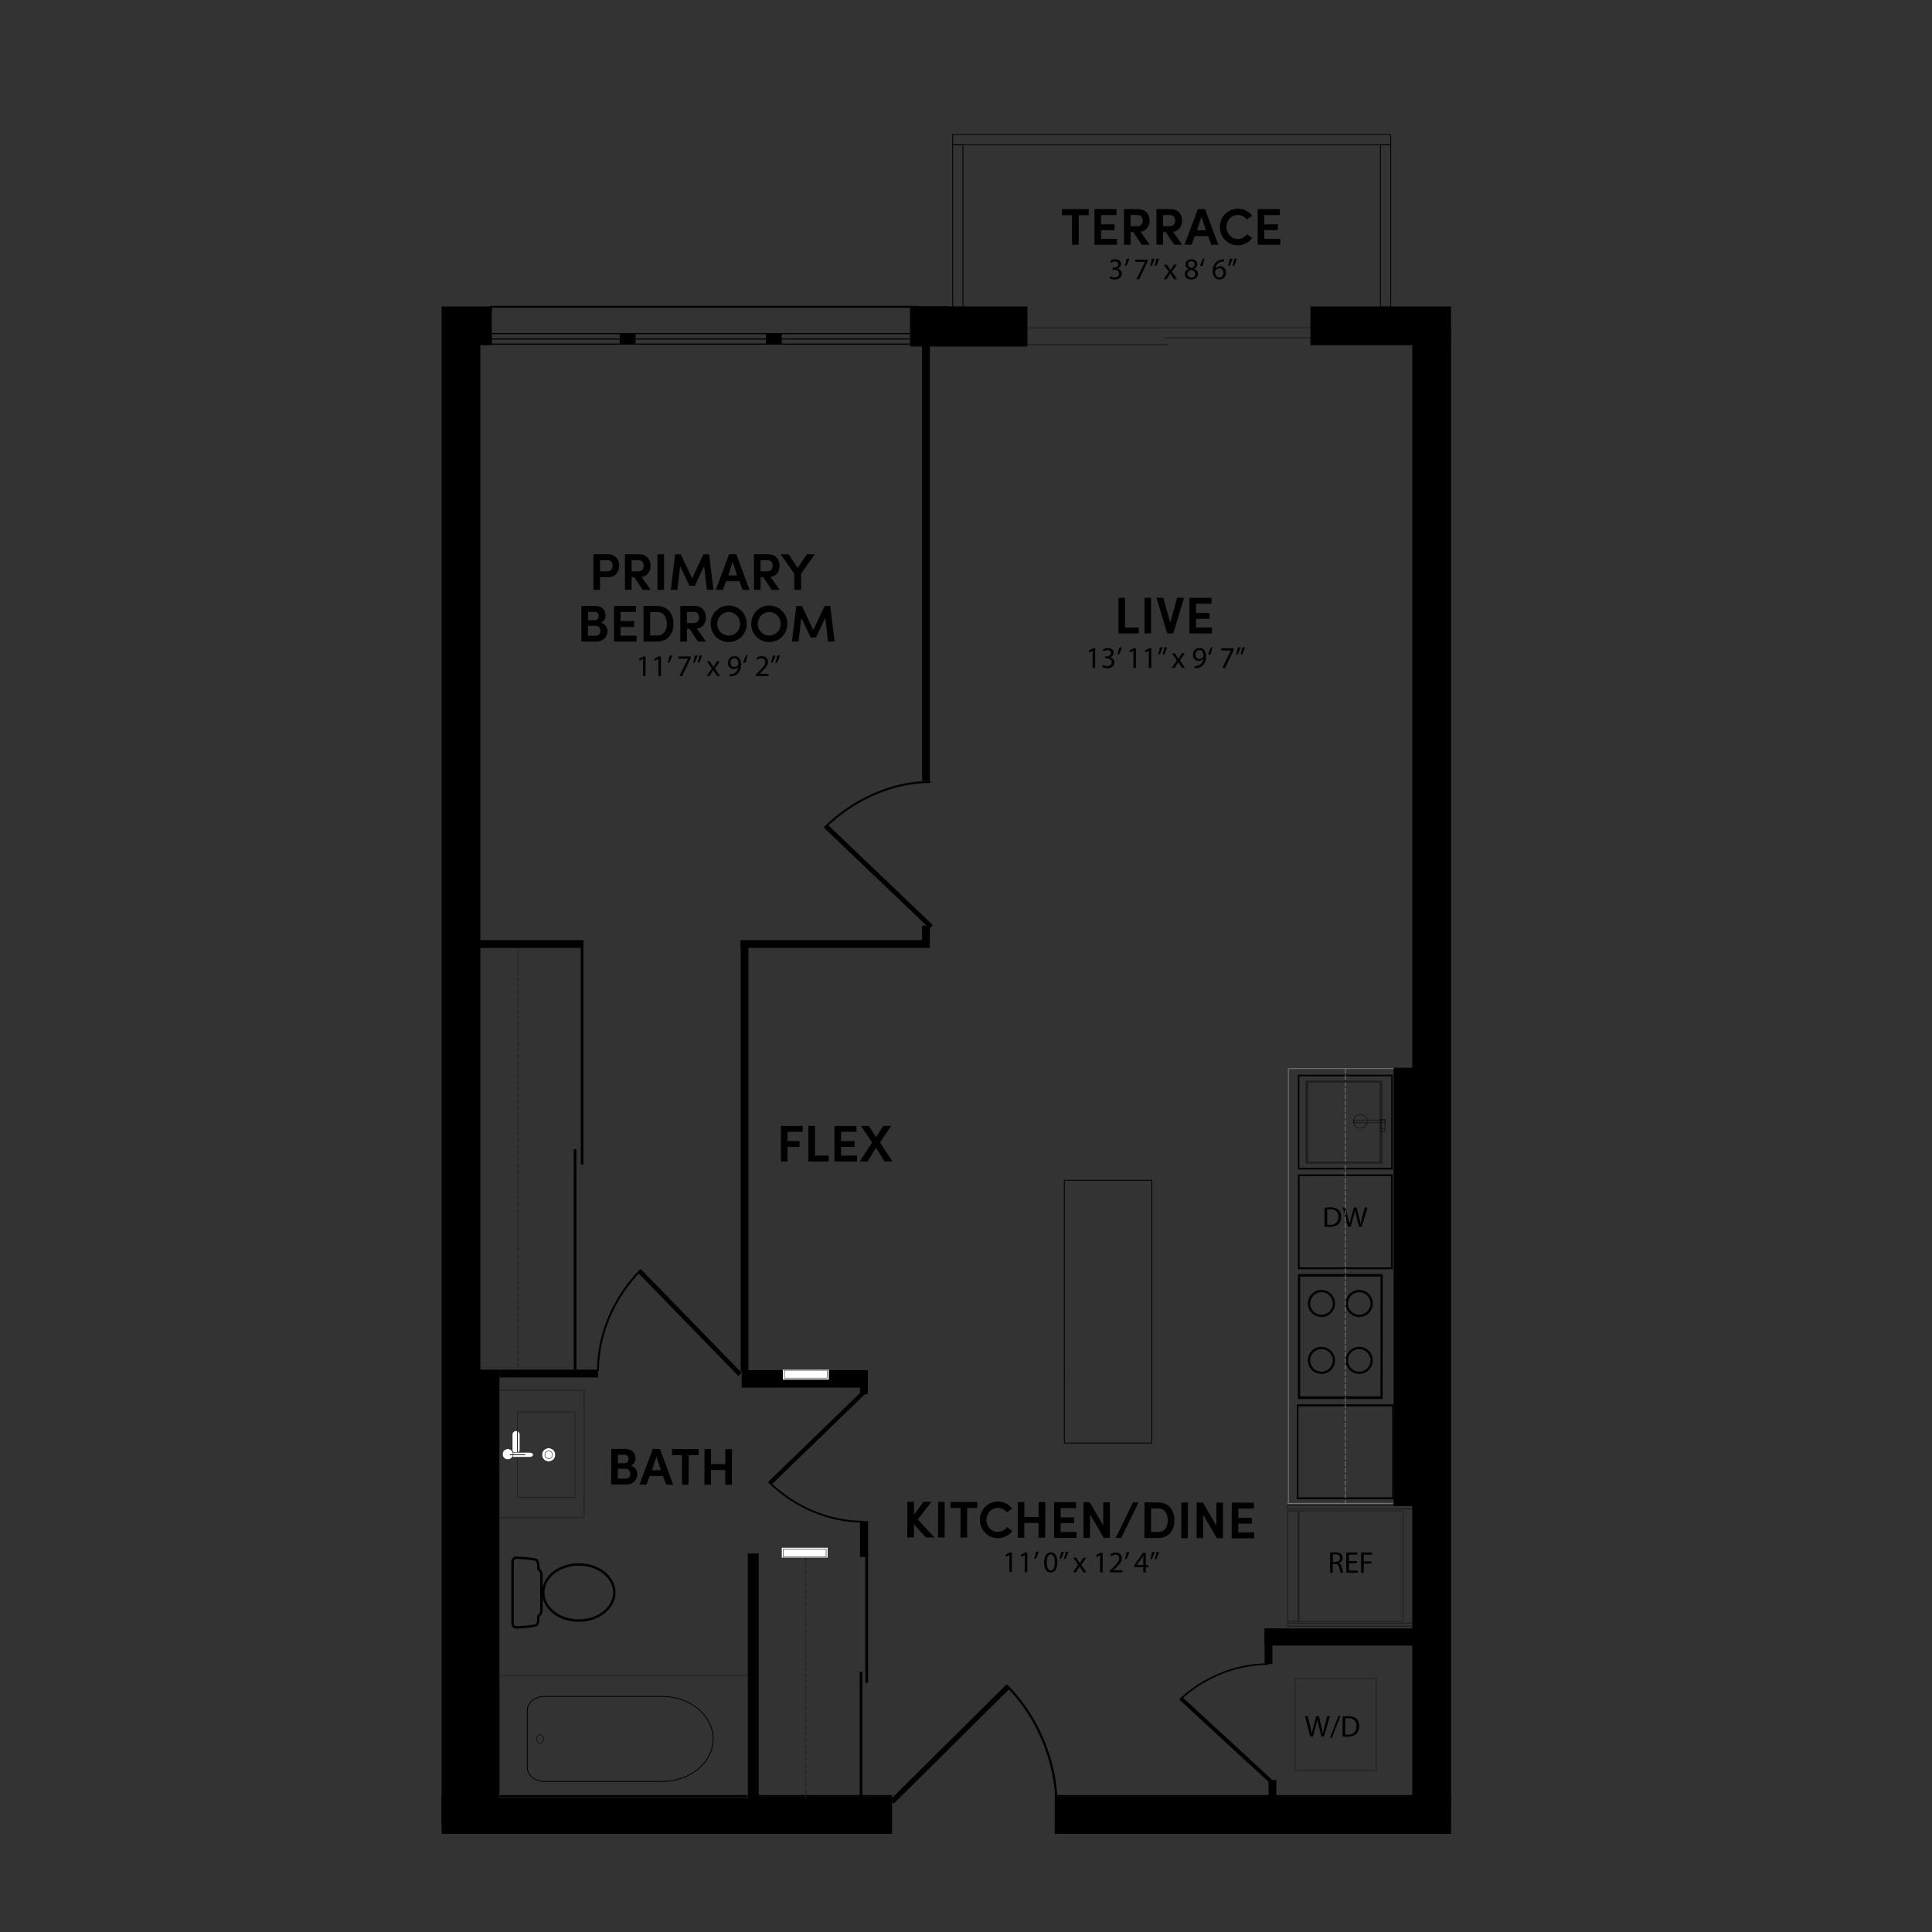 <?xml version="1.0" encoding="UTF-8"?>
<svg id="Layer_1" data-name="Layer 1" xmlns="http://www.w3.org/2000/svg" viewBox="0 0 1200 1200">
  <rect x="0" y="0" width="1200" height="1200" fill="#333333" stroke="none"/>
  <defs>
    <style>
      .cls-1, .cls-2 {
        fill: #fff;
      }

      .cls-2, .cls-3, .cls-4 {
        stroke: #221f1f;
      }

      .cls-2, .cls-5 {
        stroke-width: .3px;
      }

      .cls-3, .cls-4, .cls-6, .cls-7, .cls-8, .cls-9, .cls-10, .cls-5, .cls-11, .cls-12, .cls-13, .cls-14, .cls-15 {
        fill: none;
      }

      .cls-3, .cls-4, .cls-6, .cls-8, .cls-11, .cls-12, .cls-14, .cls-15 {
        stroke-width: .5px;
      }

      .cls-3, .cls-6, .cls-10, .cls-11, .cls-14, .cls-15 {
        stroke-miterlimit: 10;
      }

      .cls-6, .cls-11 {
        stroke: #797979;
      }

      .cls-6, .cls-14 {
        stroke-dasharray: 0 0 3 1;
      }

      .cls-7 {
        stroke-width: .55px;
      }

      .cls-7, .cls-13, .cls-14 {
        stroke: #231f20;
      }

      .cls-8, .cls-10, .cls-5, .cls-15 {
        stroke: #000;
      }

      .cls-9 {
        stroke: #aaa;
        stroke-linecap: round;
        stroke-linejoin: round;
        stroke-width: .48px;
      }

      .cls-10 {
        stroke-width: .25px;
      }

      .cls-16 {
        fill: #211e1f;
      }

      .cls-12 {
        stroke: #211e1f;
      }

      .cls-13 {
        stroke-width: .77px;
      }

      .cls-17 {
        fill: #231f20;
      }
    </style>
  </defs>
  <path d="M337.05,978.37v21.59c0,1.68-.06,2.28-1.37,3.58-.62,.63-.63,.64-.58,1.38,.02,.29,.04,.65,.04,1.12,0,2.14-1.24,3.75-1.29,3.81-1.17,1.18-12.7,1.73-12.81,1.74-1.08,.03-1.94-.28-2.56-.92-.96-1-.91-2.41-.88-2.55v-37.95c0-.1-.08-1.5,.88-2.5,.62-.64,1.47-.95,2.56-.92,.11,0,11.64,.56,12.75,1.67,.11,.14,1.35,1.75,1.35,3.88,0,.47-.02,.83-.04,1.12q-.04,.75,.58,1.38c1.3,1.3,1.37,1.89,1.37,3.58Zm-3.48,26.14c0-.79,.2-1.21,1.04-2.05,.92-.92,.92-1.04,.92-2.5v-21.59c0-1.47,0-1.59-.92-2.5-1-1-1.09-1.4-1.02-2.55,.01-.27,.04-.6,.04-1.03,0-1.34-.67-2.44-.9-2.78-1.11-.45-8.06-1.16-11.73-1.25-.63-.02-1.11,.13-1.41,.45-.51,.52-.47,1.39-.47,1.4v38.05c0,.05-.04,.93,.47,1.45,.31,.31,.78,.46,1.41,.45,3.67-.1,10.62-.8,11.73-1.26,.23-.33,.9-1.44,.9-2.77,0-.43-.02-.76-.04-1.03-.01-.18-.02-.35-.02-.5Z"/>
  <path d="M382.33,989.14c0,10.03-10.25,18.2-22.85,18.2s-22.84-8.16-22.84-18.2,10.25-18.19,22.84-18.19,22.85,8.16,22.85,18.19Zm-44.17,0c0,9.2,9.57,16.68,21.32,16.68s21.33-7.48,21.33-16.68-9.57-16.67-21.33-16.67-21.32,7.48-21.32,16.67Z"/>
  <g>
    <path d="M694.69,371.31h4.11v18.46h8.54v3.66h-12.65v-22.12Z"/>
    <path d="M710.87,371.31h4.08v22.12h-4.08v-22.12Z"/>
    <path d="M722.56,371.31l4.3,15.41,4.3-15.41h4.27l-6.71,22.12h-3.69l-6.74-22.12h4.27Z"/>
    <path d="M738.81,371.31h13.68v3.66h-9.6v5.75h8.41v3.63h-8.41v5.43h9.92v3.66h-14v-22.12Z"/>
    <path d="M678.66,404.2h-.04l-2.12,1.14-.32-1.25,2.66-1.42h1.4v12.17h-1.59v-10.63Z"/>
    <path d="M685.05,412.95c.47,.3,1.55,.77,2.7,.77,2.12,0,2.77-1.35,2.75-2.36-.02-1.7-1.55-2.43-3.15-2.43h-.92v-1.24h.92c1.2,0,2.71-.62,2.71-2.06,0-.97-.62-1.83-2.13-1.83-.97,0-1.91,.43-2.43,.81l-.43-1.2c.64-.47,1.87-.94,3.18-.94,2.4,0,3.48,1.42,3.48,2.9,0,1.25-.75,2.32-2.25,2.86v.04c1.5,.3,2.71,1.42,2.71,3.13,0,1.95-1.52,3.65-4.44,3.65-1.37,0-2.57-.43-3.16-.82l.45-1.27Z"/>
    <path d="M696.83,402.01c-.43,1.57-1.24,3.58-1.76,4.44l-1.05,.13c.41-1.1,.9-3.05,1.1-4.4l1.7-.17Z"/>
    <path d="M703.96,404.2h-.04l-2.12,1.14-.32-1.25,2.66-1.42h1.4v12.17h-1.59v-10.63Z"/>
    <path d="M713.53,404.2h-.04l-2.12,1.14-.32-1.25,2.66-1.42h1.4v12.17h-1.59v-10.63Z"/>
    <path d="M722.11,402.01c-.43,1.57-1.24,3.58-1.74,4.44l-1.05,.13c.39-1.1,.9-3.05,1.1-4.4l1.69-.17Zm2.77,0c-.43,1.57-1.24,3.58-1.74,4.44l-1.05,.13c.41-1.1,.9-3.05,1.1-4.4l1.69-.17Z"/>
    <path d="M729.73,405.78l1.29,1.95c.34,.51,.62,.97,.92,1.48h.06c.3-.54,.6-1.01,.9-1.5l1.27-1.93h1.78l-3.09,4.38,3.18,4.68h-1.87l-1.33-2.04c-.36-.52-.66-1.03-.97-1.57h-.04c-.3,.54-.62,1.03-.96,1.57l-1.31,2.04h-1.82l3.22-4.62-3.07-4.44h1.83Z"/>
    <path d="M741.96,413.68c.36,.04,.77,0,1.33-.06,.96-.13,1.85-.52,2.55-1.18,.81-.73,1.39-1.8,1.61-3.24h-.06c-.67,.82-1.65,1.31-2.86,1.31-2.19,0-3.59-1.65-3.59-3.73,0-2.3,1.67-4.32,4.16-4.32s4.03,2.02,4.03,5.13c0,2.68-.9,4.55-2.1,5.71-.94,.92-2.23,1.48-3.54,1.63-.6,.09-1.12,.11-1.52,.09v-1.35Zm.6-7c0,1.52,.92,2.58,2.34,2.58,1.1,0,1.97-.54,2.4-1.27,.09-.15,.15-.34,.15-.6,0-2.08-.77-3.67-2.49-3.67-1.4,0-2.4,1.24-2.4,2.96Z"/>
    <path d="M750.39,406.58c.43-1.57,1.24-3.59,1.74-4.46l1.05-.11c-.39,1.1-.9,3.03-1.1,4.38l-1.69,.19Z"/>
    <path d="M766.25,402.67v1.09l-5.3,11.08h-1.7l5.28-10.77v-.04h-5.95v-1.37h7.68Z"/>
    <path d="M770.51,402.01c-.43,1.57-1.24,3.58-1.74,4.44l-1.05,.13c.39-1.1,.9-3.05,1.1-4.4l1.69-.17Zm2.77,0c-.43,1.57-1.24,3.58-1.74,4.44l-1.05,.13c.41-1.1,.9-3.05,1.1-4.4l1.68-.17Z"/>
  </g>
  <g>
    <path d="M485.04,699.31h13.52v3.66h-9.41v5.75h7.45v3.66h-7.45v9.05h-4.11v-22.12Z"/>
    <path d="M502.12,699.31h4.11v18.46h8.54v3.66h-12.65v-22.12Z"/>
    <path d="M518.3,699.31h13.68v3.66h-9.6v5.75h8.41v3.63h-8.41v5.43h9.92v3.66h-14v-22.12Z"/>
    <path d="M546.59,709.62l7.71,11.81h-4.88l-5.27-8.51-5.27,8.51h-4.85l7.67-11.81-6.93-10.31h4.91l4.46,7.03,4.46-7.03h4.91l-6.93,10.31Z"/>
  </g>
  <g>
    <path d="M368.59,344.26h8.99c4.91,0,7.03,3.56,7.03,7.16s-2.12,7.09-7.03,7.09h-4.88v7.87h-4.11v-22.12Zm4.11,3.66v6.93h4.69c2.12,0,3.11-1.8,3.11-3.44s-.93-3.5-2.99-3.5h-4.82Z"/>
    <path d="M404.13,366.38h-4.94l-5.2-7.87h-1.7v7.87h-4.11v-22.12h8.86c4.88,0,7.06,3.56,7.06,7.16,0,3.15-1.67,6.32-5.62,6.93l5.65,8.03Zm-11.85-18.46v6.93h4.43c2.18,0,3.11-1.8,3.11-3.44s-.93-3.5-2.99-3.5h-4.56Z"/>
    <path d="M408.37,344.26h4.08v22.12h-4.08v-22.12Z"/>
    <path d="M436.91,344.26h3.53l2.7,22.12h-4.11l-1.7-14.74-5.78,12.23h-3.27l-5.81-12.23-1.73,14.74h-4.11l2.73-22.12h3.47l7.06,14.96,7.03-14.96Z"/>
    <path d="M459.22,361.02h-8.25l-2.02,5.36h-4.37l8.28-22.12h4.43l8.28,22.12h-4.33l-2.02-5.36Zm-6.87-3.6h5.52l-2.79-8.44-2.73,8.44Z"/>
    <path d="M484.24,366.38h-4.94l-5.2-7.87h-1.7v7.87h-4.11v-22.12h8.86c4.88,0,7.06,3.56,7.06,7.16,0,3.15-1.67,6.32-5.62,6.93l5.65,8.03Zm-11.85-18.46v6.93h4.43c2.18,0,3.11-1.8,3.11-3.44s-.93-3.5-2.99-3.5h-4.56Z"/>
    <path d="M493.35,366.38v-10.08l-8.48-12.04h4.88l5.68,8.51,5.75-8.51h4.91l-8.54,12.1v10.02h-4.21Z"/>
    <path d="M373.19,386.68c2.73,.67,4.11,3.21,4.11,5.17,0,3.6-2.57,6.65-6.87,6.65h-9.34v-22.12h8.67c3.88,0,6.36,2.28,6.36,6,0,1.64-.71,3.44-2.92,4.3Zm-3.72-1.41c1.51,0,2.38-1.16,2.38-2.66s-.87-2.57-2.5-2.57h-4.14v5.23h4.27Zm-4.27,3.44v6.13h5.01c1.8,0,2.79-1.51,2.79-3.05,0-1.44-1-3.08-2.89-3.08h-4.91Z"/>
    <path d="M381.38,376.37h13.68v3.66h-9.6v5.75h8.41v3.63h-8.41v5.43h9.92v3.66h-14v-22.12Z"/>
    <path d="M399.68,398.49v-22.12h8.64c6.32,0,9.98,4.82,9.98,11.11s-3.66,11.01-9.98,11.01h-8.64Zm4.11-3.76h4.53c3.92,0,5.88-3.27,5.88-7.26s-1.96-7.35-5.88-7.35h-4.53v14.61Z"/>
    <path d="M438.5,398.49h-4.94l-5.2-7.87h-1.7v7.87h-4.11v-22.12h8.86c4.88,0,7.06,3.56,7.06,7.16,0,3.15-1.67,6.32-5.62,6.93l5.65,8.03Zm-11.85-18.46v6.93h4.43c2.18,0,3.11-1.8,3.11-3.44s-.93-3.5-2.99-3.5h-4.56Z"/>
    <path d="M452.59,376.11c6.29,0,11.24,5.1,11.24,11.37s-4.94,11.33-11.24,11.33-11.2-5.1-11.2-11.33,4.91-11.37,11.2-11.37Zm0,18.65c3.95,0,7.13-3.24,7.13-7.29s-3.18-7.32-7.13-7.32-7.13,3.31-7.13,7.32,3.11,7.29,7.13,7.29Z"/>
    <path d="M477.8,376.11c6.29,0,11.24,5.1,11.24,11.37s-4.94,11.33-11.24,11.33-11.2-5.1-11.2-11.33,4.91-11.37,11.2-11.37Zm0,18.65c3.95,0,7.13-3.24,7.13-7.29s-3.18-7.32-7.13-7.32-7.13,3.31-7.13,7.32,3.11,7.29,7.13,7.29Z"/>
    <path d="M512.15,376.37h3.53l2.7,22.12h-4.11l-1.7-14.74-5.78,12.23h-3.27l-5.81-12.23-1.73,14.74h-4.11l2.73-22.12h3.47l7.06,14.96,7.03-14.96Z"/>
    <path d="M399.39,409.26h-.04l-2.12,1.14-.32-1.25,2.66-1.42h1.4v12.17h-1.59v-10.63Z"/>
    <path d="M408.96,409.26h-.04l-2.12,1.14-.32-1.25,2.66-1.42h1.4v12.17h-1.59v-10.63Z"/>
    <path d="M417.55,407.07c-.43,1.57-1.24,3.58-1.76,4.44l-1.05,.13c.41-1.1,.9-3.05,1.1-4.4l1.7-.17Z"/>
    <path d="M429.01,407.73v1.09l-5.3,11.08h-1.7l5.28-10.77v-.04h-5.95v-1.37h7.68Z"/>
    <path d="M433.27,407.07c-.43,1.57-1.24,3.58-1.74,4.44l-1.05,.13c.39-1.1,.9-3.05,1.1-4.4l1.69-.17Zm2.77,0c-.43,1.57-1.24,3.58-1.74,4.44l-1.05,.13c.41-1.1,.9-3.05,1.1-4.4l1.69-.17Z"/>
    <path d="M440.89,410.83l1.29,1.95c.34,.51,.62,.97,.92,1.48h.06c.3-.54,.6-1.01,.9-1.5l1.27-1.93h1.78l-3.09,4.38,3.18,4.68h-1.87l-1.33-2.04c-.36-.52-.66-1.03-.97-1.57h-.04c-.3,.54-.62,1.03-.96,1.57l-1.31,2.04h-1.82l3.22-4.62-3.07-4.44h1.83Z"/>
    <path d="M453.12,418.73c.36,.04,.77,0,1.33-.06,.96-.13,1.85-.52,2.55-1.18,.81-.73,1.39-1.8,1.61-3.24h-.06c-.67,.82-1.65,1.31-2.86,1.31-2.19,0-3.59-1.65-3.59-3.73,0-2.3,1.67-4.32,4.16-4.32s4.03,2.02,4.03,5.13c0,2.68-.9,4.55-2.1,5.71-.94,.92-2.23,1.48-3.54,1.63-.6,.09-1.12,.11-1.52,.09v-1.35Zm.6-7c0,1.52,.92,2.58,2.34,2.58,1.1,0,1.97-.54,2.4-1.27,.09-.15,.15-.34,.15-.6,0-2.08-.77-3.67-2.49-3.67-1.4,0-2.4,1.24-2.4,2.96Z"/>
    <path d="M461.55,411.64c.43-1.57,1.24-3.59,1.74-4.46l1.05-.11c-.39,1.1-.9,3.03-1.1,4.38l-1.69,.19Z"/>
    <path d="M469.51,419.89v-1.01l1.29-1.25c3.11-2.96,4.51-4.53,4.53-6.37,0-1.24-.6-2.38-2.42-2.38-1.1,0-2.02,.56-2.58,1.03l-.52-1.16c.84-.71,2.04-1.24,3.44-1.24,2.62,0,3.73,1.8,3.73,3.54,0,2.25-1.63,4.06-4.19,6.53l-.97,.9v.04h5.47v1.37h-7.77Z"/>
    <path d="M481.66,407.07c-.43,1.57-1.24,3.58-1.74,4.44l-1.05,.13c.39-1.1,.9-3.05,1.1-4.4l1.69-.17Zm2.77,0c-.43,1.57-1.24,3.58-1.74,4.44l-1.05,.13c.41-1.1,.9-3.05,1.1-4.4l1.69-.17Z"/>
  </g>
  <line class="cls-8" x1="661.09" y1="852.37" x2="661.09" y2="853.95"/>
  <rect class="cls-8" x="661.09" y="733.1" width="54.32" height="163.17"/>
  <line class="cls-9" x1="896.47" y1="925.68" x2="896.47" y2="927.61"/>
  <rect x="305.4" y="213.38" width="81.27" height=".69"/>
  <rect x="305.4" y="210.2" width="81.27" height=".69"/>
  <rect x="305.4" y="206.87" width="81.27" height=".69"/>
  <rect x="394.77" y="213.38" width="81.15" height=".69"/>
  <rect x="394.77" y="210.2" width="81.15" height=".69"/>
  <rect x="394.77" y="206.87" width="81.15" height=".69"/>
  <rect x="484.08" y="213.38" width="81.15" height=".69"/>
  <rect x="484.08" y="210.2" width="81.15" height=".69"/>
  <rect x="484.08" y="206.87" width="81.15" height=".69"/>
  <rect x="294.54" y="206.55" width="10.86" height="7.3"/>
  <rect x="384.92" y="206.87" width="9.84" height="7.2"/>
  <rect x="475.69" y="206.87" width="9.85" height="7.2"/>
  <rect x="877.19" y="204.58" width="24.08" height="916.48"/>
  <rect x="785.47" y="1011.45" width="103.75" height="10.65"/>
  <g>
    <polygon points="458.66 854.71 396.3 790.58 398.29 788.53 460.66 852.66 458.66 854.71"/>
    <path d="M371.99,851.5h-1.21c0-22.85,9.82-45.92,26.95-63.31l.85,.88c-16.9,17.16-26.59,39.91-26.59,62.43Z"/>
  </g>
  <rect x="310.2" y="850.71" width="61.29" height="4.83"/>
  <rect x="460.66" y="851.01" width="78.33" height="10.86"/>
  <rect x="655.1" y="1114.93" width="246.17" height="24.08"/>
  <rect x="274.28" y="1114.93" width="279.78" height="24.08"/>
  <rect x="464.47" y="964.92" width="6.75" height="159.15"/>
  <polygon points="555.07 1120.35 627.12 1048.85 624.81 1046.57 552.76 1118.06 555.07 1120.35"/>
  <path d="M655.42,1120.12h1.4c0-25.47-11.57-54.54-31.35-73.93l-.98,.98c19.52,19.13,30.94,47.84,30.94,72.94Z"/>
  <g>
    <polygon points="790.32 1105.67 734.48 1054.2 732.7 1055.85 788.53 1107.32 790.32 1105.67"/>
    <path d="M787.52,1034.14v-1c-19.89,0-39.98,8.11-55.12,22.24l.77,.7c14.94-13.95,34.75-21.95,54.35-21.95Z"/>
  </g>
  <rect x="785.47" y="1011.45" width="4.83" height="22.07"/>
  <rect x="787.91" y="1105.66" width="4.83" height="19.74"/>
  <rect x="460.03" y="583.93" width="112.69" height="4.83"/>
  <rect x="572.73" y="207.56" width="4.83" height="277.5"/>
  <rect x="572.73" y="574.92" width="4.83" height="13.84"/>
  <g>
    <polygon points="579.45 574.61 514.13 512.24 512.01 514.32 577.32 576.68 579.45 574.61"/>
    <path d="M577.92,486.32v-1.26c-23.74,0-48.2,10.85-66.26,28.66l.92,.88c17.83-17.58,41.95-28.29,65.35-28.29Z"/>
  </g>
  <polyline class="cls-3" points="362.8 863.63 362.8 942.57 298.36 942.57"/>
  <line class="cls-3" x1="363.33" y1="863.63" x2="309.44" y2="863.63"/>
  <rect class="cls-3" x="804.46" y="1042.52" width="50.33" height="57.04"/>
  <g>
    <path d="M813.78,1078.61l-3.2-12.62h1.72l1.5,6.38c.38,1.57,.71,3.15,.94,4.36h.04c.21-1.25,.6-2.75,1.03-4.38l1.68-6.37h1.7l1.54,6.4c.36,1.5,.69,3,.88,4.33h.04c.26-1.39,.62-2.79,1.01-4.36l1.67-6.37h1.67l-3.58,12.62h-1.7l-1.59-6.57c-.39-1.61-.66-2.85-.82-4.12h-.04c-.22,1.25-.51,2.49-.97,4.12l-1.8,6.57h-1.7Z"/>
    <path d="M826.09,1079.36l5.22-13.57h1.27l-5.24,13.57h-1.25Z"/>
    <path d="M833.91,1066.16c.99-.15,2.17-.26,3.46-.26,2.34,0,4.01,.54,5.11,1.57,1.12,1.03,1.78,2.49,1.78,4.53s-.64,3.75-1.82,4.91c-1.18,1.18-3.13,1.82-5.58,1.82-1.16,0-2.13-.06-2.96-.15v-12.41Zm1.63,11.16c.41,.08,1.01,.09,1.65,.09,3.48,0,5.37-1.95,5.37-5.35,.02-2.98-1.67-4.87-5.11-4.87-.84,0-1.48,.08-1.91,.17v9.96Z"/>
  </g>
  <rect x="294.54" y="353.78" width="2.59" height="303.89"/>
  <rect x="274.28" y="190.32" width="24.08" height="942.53"/>
  <rect x="865.59" y="663.18" width="15.52" height="272.15"/>
  <line class="cls-14" x1="321.74" y1="586.67" x2="321.74" y2="849.37"/>
  <rect x="295.47" y="850.71" width="14.73" height="273.25"/>
  <g>
    <path d="M580.39,954.94h-5.36s-7.36-8.22-7.36-8.22l-.02,8.19h-4.14s.06-22.13,.06-22.13h4.14s-.02,8.07-.02,8.07l5.96-8.04h4.82s-8.44,10.97-8.44,10.97l10.37,11.17Z"/>
    <path d="M582.69,932.83h4.08s-.06,22.13-.06,22.13h-4.08s.06-22.13,.06-22.13Z"/>
    <path d="M590.37,932.85l16.6,.04v3.76s-6.24-.02-6.24-.02l-.05,18.36h-4.14s.05-18.37,.05-18.37l-6.23-.02v-3.76Z"/>
    <path d="M628.72,950.9c-1.93,2.72-5.15,4.48-9,4.47-6.29-.02-11.13-5.13-11.11-11.36,.02-6.26,4.88-11.35,11.17-11.34,3.76,0,6.96,1.69,8.88,4.39l-3.28,2.34c-1.28-1.67-3.27-2.83-5.61-2.84-4.01-.01-7.04,3.35-7.05,7.46-.01,4.14,3,7.46,7.01,7.47,2.41,0,4.47-1.18,5.75-2.97l3.24,2.38Z"/>
    <path d="M649.25,933l-.06,22.12h-4.14s.02-9.16,.02-9.16l-8.86-.02-.02,9.15h-4.08s.06-22.13,.06-22.13h4.08s-.02,9.29-.02,9.29l8.86,.02,.02-9.28h4.14Z"/>
    <path d="M654.71,933.02l13.68,.04v3.66s-9.61-.02-9.61-.02v5.75s8.4,.02,8.4,.02v3.63s-8.42-.02-8.42-.02v5.43s9.91,.03,9.91,.03v3.66s-14.01-.04-14.01-.04l.06-22.12Z"/>
    <path d="M689.33,955.23h-3.76s-8.5-14.58-8.5-14.58l-.04,14.54h-4.08s.06-22.13,.06-22.13h3.82s8.41,14.42,8.41,14.42l.04-14.38h4.11s-.06,22.13-.06,22.13Z"/>
    <path d="M707.2,933.15l-10.78,22.09h-3.44s10.78-22.1,10.78-22.1h3.44Z"/>
    <path d="M710.81,955.28l.06-22.12,8.64,.02c6.32,.02,9.97,4.84,9.96,11.13-.02,6.29-3.69,11-10.01,10.99l-8.64-.02Zm4.12-3.75h4.53c3.92,.02,5.88-3.25,5.89-7.23,.01-4.01-1.94-7.36-5.86-7.37h-4.53s-.04,14.6-.04,14.6Z"/>
    <path d="M733.73,933.22h4.08s-.06,22.13-.06,22.13h-4.08s.06-22.13,.06-22.13Z"/>
    <path d="M759.58,955.41h-3.76s-8.5-14.58-8.5-14.58l-.04,14.54h-4.08s.06-22.13,.06-22.13h3.82s8.41,14.42,8.41,14.42l.04-14.38h4.11s-.06,22.13-.06,22.13Z"/>
    <path d="M765.09,933.3l13.68,.04v3.66s-9.61-.03-9.61-.03l-.02,5.75,8.41,.02v3.63s-8.42-.02-8.42-.02v5.43s9.91,.03,9.91,.03v3.66s-14.01-.04-14.01-.04l.06-22.12Z"/>
    <path d="M626.96,965.83h-.04l-2.12,1.14-.32-1.26,2.66-1.42h1.4s-.03,12.17-.03,12.17h-1.59s.03-10.64,.03-10.64Z"/>
    <path d="M636.53,965.86h-.04l-2.12,1.14-.32-1.26,2.66-1.42h1.4s-.03,12.17-.03,12.17h-1.59s.03-10.64,.03-10.64Z"/>
    <path d="M645.13,963.69c-.43,1.57-1.24,3.57-1.77,4.43l-1.05,.13c.41-1.1,.91-3.05,1.12-4.4l1.7-.17Z"/>
    <path d="M656.76,970.33c-.01,4.14-1.55,6.42-4.25,6.41-2.38,0-3.98-2.24-4.01-6.26,.01-4.08,1.78-6.32,4.25-6.32,2.56,0,4.02,2.29,4.01,6.17Zm-6.61,.17c0,3.16,.96,4.96,2.46,4.97,1.69,0,2.5-1.96,2.5-5.07,0-3-.75-4.96-2.46-4.97-1.44,0-2.49,1.75-2.5,5.07Z"/>
    <path d="M660.84,963.73c-.43,1.57-1.25,3.57-1.75,4.43l-1.05,.13c.4-1.1,.91-3.05,1.12-4.4l1.69-.17Zm2.77,0c-.43,1.57-1.25,3.57-1.75,4.43l-1.05,.13c.41-1.1,.91-3.05,1.12-4.4l1.69-.16Z"/>
    <path d="M668.46,967.52l1.29,1.95c.34,.51,.62,.98,.91,1.48h.06c.3-.54,.6-1.01,.9-1.49l1.28-1.93h1.78s-3.1,4.38-3.1,4.38l3.17,4.69h-1.87s-1.32-2.05-1.32-2.05c-.35-.53-.65-1.03-.97-1.58h-.04c-.3,.54-.62,1.03-.96,1.57l-1.32,2.04h-1.82s3.23-4.62,3.23-4.62l-3.06-4.45h1.83Z"/>
    <path d="M683.31,965.98h-.04l-2.12,1.14-.32-1.26,2.66-1.42h1.4s-.03,12.17-.03,12.17h-1.59s.03-10.64,.03-10.64Z"/>
    <path d="M689.28,976.63v-1.01s1.3-1.25,1.3-1.25c3.12-2.95,4.52-4.52,4.55-6.35,0-1.24-.59-2.38-2.41-2.38-1.1,0-2.02,.56-2.59,1.02l-.52-1.16c.84-.71,2.04-1.23,3.45-1.23,2.62,0,3.72,1.81,3.72,3.55,0,2.25-1.64,4.06-4.21,6.52l-.98,.9v.04s5.47,.01,5.47,.01v1.37s-7.77-.02-7.77-.02Z"/>
    <path d="M701.48,963.84c-.43,1.57-1.24,3.57-1.77,4.43l-1.05,.13c.41-1.1,.91-3.05,1.12-4.4l1.7-.17Z"/>
    <path d="M710.1,976.69v-3.31s-5.65-.01-5.65-.01v-1.09s5.45-7.76,5.45-7.76h1.78s-.02,7.57-.02,7.57h1.7s0,1.3,0,1.3h-1.7s0,3.31,0,3.31h-1.55Zm.01-4.61v-4.06c.01-.64,.03-1.27,.07-1.91h-.06c-.38,.71-.68,1.23-1.02,1.79l-2.99,4.13v.04h3.99Z"/>
    <path d="M717.2,963.88c-.43,1.57-1.25,3.57-1.75,4.43l-1.05,.13c.4-1.1,.91-3.05,1.12-4.4l1.69-.17Zm2.77,0c-.43,1.57-1.25,3.57-1.75,4.43l-1.05,.13c.41-1.1,.91-3.05,1.12-4.4l1.69-.16Z"/>
  </g>
  <g>
    <path d="M391.76,910.26c2.73,.68,4.1,3.22,4.1,5.18,0,3.6-2.59,6.64-6.89,6.63l-9.34-.02,.06-22.12,8.67,.02c3.88,.01,6.35,2.3,6.34,6.02,0,1.64-.71,3.43-2.93,4.29Zm-8,2l-.02,6.13h5.01c1.8,.02,2.8-1.49,2.8-3.03,0-1.44-.99-3.08-2.88-3.09h-4.91Zm4.28-3.44c1.51,0,2.38-1.15,2.38-2.66,0-1.57-.86-2.57-2.5-2.58h-4.14s-.01,5.22-.01,5.22h4.27Z"/>
    <path d="M411.81,916.76l-8.25-.02-2.04,5.36h-4.37s8.34-22.11,8.34-22.11h4.43s8.23,22.15,8.23,22.15h-4.33s-2.01-5.38-2.01-5.38Zm-6.86-3.61h5.52s-2.77-8.44-2.77-8.44l-2.75,8.44Z"/>
    <path d="M417.38,900.02l16.6,.04v3.76s-6.24-.02-6.24-.02l-.05,18.36h-4.14s.05-18.37,.05-18.37l-6.23-.02v-3.76Z"/>
    <path d="M454.65,900.12l-.06,22.12h-4.14s.02-9.16,.02-9.16l-8.86-.02-.02,9.15h-4.08s.06-22.13,.06-22.13h4.08s-.02,9.29-.02,9.29l8.86,.02,.02-9.28h4.14Z"/>
  </g>
  <rect x="460.03" y="584.2" width="4.83" height="267.49"/>
  <rect x="293.62" y="583.93" width="68.77" height="4.83"/>
  <g>
    <rect x="356.36" y="713.78" width="1.67" height="136.93"/>
    <rect x="360.72" y="586.35" width="1.67" height="136.93"/>
  </g>
  <g>
    <polygon points="538.99 864.26 479.24 922.07 477.34 920.22 537.08 862.41 538.99 864.26"/>
    <path d="M536,944.6v1.12c-21.28,0-42.78-9.11-58.97-24.98l.82-.79c15.98,15.66,37.18,24.65,58.15,24.65Z"/>
  </g>
  <rect x="534.16" y="852.15" width="4.83" height="13.84"/>
  <rect x="534.16" y="944.83" width="5.01" height="22.23"/>
  <line class="cls-14" x1="500.52" y1="963.19" x2="500.52" y2="1117.19"/>
  <rect x="533.98" y="1038.38" width="1.67" height="82.67"/>
  <rect x="537.5" y="965.09" width="1.67" height="80.15"/>
  <line class="cls-13" x1="634.86" y1="214.09" x2="725.81" y2="214.09"/>
  <line class="cls-13" x1="723.37" y1="209.75" x2="815.67" y2="209.75"/>
  <polyline class="cls-7" points="817.6 208.49 817.6 203.64 634.86 203.64 634.86 208.49"/>
  <g>
    <path d="M659.61,129.89h16.6v3.76h-6.23v18.36h-4.14v-18.36h-6.23v-3.76Z"/>
    <path d="M679.8,129.89h13.68v3.66h-9.6v5.75h8.41v3.63h-8.41v5.43h9.92v3.66h-14v-22.12Z"/>
    <path d="M714.06,152.01h-4.94l-5.2-7.87h-1.7v7.87h-4.11v-22.12h8.86c4.88,0,7.06,3.56,7.06,7.16,0,3.15-1.67,6.32-5.62,6.93l5.65,8.03Zm-11.85-18.46v6.93h4.43c2.18,0,3.11-1.8,3.11-3.44s-.93-3.5-2.99-3.5h-4.56Z"/>
    <path d="M734.25,152.01h-4.94l-5.2-7.87h-1.7v7.87h-4.11v-22.12h8.86c4.88,0,7.06,3.56,7.06,7.16,0,3.15-1.67,6.32-5.62,6.93l5.65,8.03Zm-11.85-18.46v6.93h4.43c2.18,0,3.11-1.8,3.11-3.44s-.93-3.5-2.99-3.5h-4.56Z"/>
    <path d="M750.37,146.65h-8.25l-2.02,5.36h-4.37l8.28-22.12h4.43l8.28,22.12h-4.33l-2.02-5.36Zm-6.87-3.6h5.52l-2.79-8.44-2.73,8.44Z"/>
    <path d="M777.79,147.84c-1.93,2.73-5.14,4.49-8.99,4.49-6.29,0-11.14-5.1-11.14-11.33s4.85-11.37,11.14-11.37c3.76,0,6.97,1.67,8.89,4.37l-3.28,2.34c-1.28-1.67-3.27-2.83-5.62-2.83-4.01,0-7.03,3.37-7.03,7.48s3.02,7.45,7.03,7.45c2.41,0,4.46-1.19,5.75-2.99l3.24,2.38Z"/>
    <path d="M781.2,129.89h13.68v3.66h-9.6v5.75h8.41v3.63h-8.41v5.43h9.92v3.66h-14v-22.12Z"/>
    <path d="M689.63,171.53c.47,.3,1.55,.77,2.7,.77,2.12,0,2.77-1.35,2.75-2.36-.02-1.7-1.55-2.43-3.15-2.43h-.92v-1.24h.92c1.2,0,2.71-.62,2.71-2.06,0-.97-.62-1.83-2.13-1.83-.97,0-1.91,.43-2.43,.81l-.43-1.2c.64-.47,1.87-.94,3.18-.94,2.4,0,3.48,1.42,3.48,2.9,0,1.25-.75,2.32-2.25,2.86v.04c1.5,.3,2.71,1.42,2.71,3.13,0,1.95-1.52,3.65-4.44,3.65-1.37,0-2.57-.43-3.16-.82l.45-1.27Z"/>
    <path d="M701.41,160.59c-.43,1.57-1.24,3.58-1.76,4.44l-1.05,.13c.41-1.1,.9-3.05,1.1-4.4l1.7-.17Z"/>
    <path d="M712.87,161.25v1.09l-5.3,11.08h-1.7l5.28-10.77v-.04h-5.95v-1.37h7.68Z"/>
    <path d="M717.13,160.59c-.43,1.57-1.24,3.58-1.74,4.44l-1.05,.13c.39-1.1,.9-3.05,1.1-4.4l1.69-.17Zm2.77,0c-.43,1.57-1.24,3.58-1.74,4.44l-1.05,.13c.41-1.1,.9-3.05,1.1-4.4l1.69-.17Z"/>
    <path d="M724.75,164.36l1.29,1.95c.34,.51,.62,.97,.92,1.48h.06c.3-.54,.6-1.01,.9-1.5l1.27-1.93h1.78l-3.09,4.38,3.18,4.68h-1.87l-1.33-2.04c-.36-.52-.66-1.03-.97-1.57h-.04c-.3,.54-.62,1.03-.96,1.57l-1.31,2.04h-1.82l3.22-4.62-3.07-4.44h1.83Z"/>
    <path d="M735.87,170.33c0-1.54,.92-2.62,2.42-3.26l-.02-.06c-1.35-.64-1.93-1.68-1.93-2.73,0-1.93,1.63-3.24,3.76-3.24,2.36,0,3.54,1.48,3.54,3,0,1.03-.51,2.13-2,2.85v.06c1.52,.6,2.45,1.67,2.45,3.15,0,2.12-1.82,3.54-4.14,3.54-2.55,0-4.08-1.52-4.08-3.3Zm6.55-.07c0-1.48-1.03-2.19-2.68-2.66-1.42,.41-2.19,1.35-2.19,2.51-.06,1.24,.88,2.32,2.43,2.32s2.43-.92,2.43-2.17Zm-4.53-6.08c0,1.22,.92,1.87,2.32,2.25,1.05-.36,1.85-1.1,1.85-2.21,0-.97-.58-1.98-2.06-1.98-1.37,0-2.12,.9-2.12,1.95Z"/>
    <path d="M745.41,165.16c.43-1.57,1.24-3.59,1.74-4.46l1.05-.11c-.39,1.1-.9,3.03-1.1,4.38l-1.69,.19Z"/>
    <path d="M760.31,162.41c-.34-.02-.77,0-1.24,.07-2.58,.43-3.95,2.32-4.23,4.33h.06c.58-.77,1.59-1.4,2.94-1.4,2.15,0,3.67,1.55,3.67,3.93,0,2.23-1.52,4.29-4.04,4.29s-4.31-2.02-4.31-5.19c0-2.4,.86-4.29,2.06-5.49,1.01-.99,2.36-1.61,3.89-1.8,.49-.08,.9-.09,1.2-.09v1.35Zm-.47,7.02c0-1.74-.99-2.79-2.51-2.79-.99,0-1.91,.62-2.36,1.5-.11,.19-.19,.43-.19,.73,.04,2,.95,3.48,2.68,3.48,1.42,0,2.38-1.18,2.38-2.92Z"/>
    <path d="M765.52,160.59c-.43,1.57-1.24,3.58-1.74,4.44l-1.05,.13c.39-1.1,.9-3.05,1.1-4.4l1.69-.17Zm2.77,0c-.43,1.57-1.24,3.58-1.74,4.44l-1.05,.13c.41-1.1,.9-3.05,1.1-4.4l1.69-.17Z"/>
  </g>
  <rect x="565.23" y="190.32" width="72.92" height="24.91"/>
  <rect x="813.95" y="190.32" width="87.31" height="24.08"/>
  <rect class="cls-12" x="310.2" y="1040.7" width="154.28" height="75.81"/>
  <g>
    <path class="cls-8" d="M442.94,1080.09c0,14.53-14.2,26.41-31.56,26.41h-73.34c-5.8,0-10.54-3.97-10.54-8.82v-35.19c0-4.85,4.74-8.82,10.54-8.82h73.34c17.36,0,31.56,11.89,31.56,26.42Z"/>
    <path class="cls-5" d="M333.98,1078.27c-.82,1.01-.82,2.64,0,3.65,.82,1.01,2.16,1.01,2.98,0,.82-1.01,.82-2.64,0-3.65-.82-1.01-2.16-1.01-2.98,0Z"/>
  </g>
  <path d="M865.02,726.38h-58.86v-58.86h58.86v58.86Zm-57.96-1h57.05v-56.87h-57.05v56.87Z"/>
  <path d="M865.65,931.26h-60.12v-59.01h60.12v59.01Zm-59.2-1.26h58.27v-56.49h-58.27v56.49Z"/>
  <path d="M865.02,788.29h-58.86v-58.86h58.86v58.86Zm-57.8-1.1h56.74v-56.67h-56.74v56.67Z"/>
  <g>
    <path d="M806.16,868.92v-77.59h52.68l-.04,77.59h-52.64Zm1.38-75.98v74.37h49.88l.04-74.37h-49.92Z"/>
    <g>
      <path d="M812.36,844.95c0-4.64,3.78-8.42,8.42-8.42s8.42,3.78,8.42,8.42-3.78,8.41-8.42,8.41-8.42-3.77-8.42-8.41Zm15.45,0c0-3.88-3.15-7.03-7.03-7.03s-7.03,3.15-7.03,7.03,3.15,7.03,7.03,7.03,7.03-3.15,7.03-7.03Z"/>
      <path d="M835.81,844.95c0-4.64,3.78-8.42,8.42-8.42s8.42,3.78,8.42,8.42-3.78,8.41-8.42,8.41-8.42-3.77-8.42-8.41Zm15.45,0c0-3.88-3.15-7.03-7.03-7.03s-7.03,3.15-7.03,7.03,3.15,7.03,7.03,7.03,7.03-3.15,7.03-7.03Z"/>
      <path d="M812.36,809.61c0-4.64,3.78-8.41,8.42-8.41s8.42,3.77,8.42,8.41-3.78,8.42-8.42,8.42-8.42-3.78-8.42-8.42Zm15.45,0c0-3.88-3.15-7.03-7.03-7.03s-7.03,3.15-7.03,7.03,3.15,7.03,7.03,7.03,7.03-3.15,7.03-7.03Z"/>
      <path d="M835.81,809.61c0-4.64,3.78-8.41,8.42-8.41s8.42,3.77,8.42,8.41-3.78,8.42-8.42,8.42-8.42-3.78-8.42-8.42Zm15.45,0c0-3.88-3.15-7.03-7.03-7.03s-7.03,3.15-7.03,7.03,3.15,7.03,7.03,7.03,7.03-3.15,7.03-7.03Z"/>
    </g>
  </g>
  <g>
    <path d="M822.69,750.15c.99-.14,2.17-.25,3.46-.25,2.34,0,4.01,.51,5.11,1.49,1.12,.98,1.78,2.36,1.78,4.29s-.64,3.55-1.82,4.65c-1.18,1.12-3.13,1.72-5.58,1.72-1.16,0-2.13-.05-2.96-.14v-11.76Zm1.63,10.57c.41,.07,1.01,.09,1.65,.09,3.48,0,5.37-1.84,5.37-5.07,.02-2.82-1.67-4.61-5.11-4.61-.84,0-1.48,.07-1.91,.16v9.43Z"/>
    <path d="M837.19,761.94l-3.2-11.95h1.72l1.5,6.05c.38,1.49,.71,2.98,.94,4.13h.04c.21-1.19,.6-2.61,1.03-4.15l1.68-6.03h1.7l1.54,6.06c.36,1.42,.69,2.84,.88,4.1h.04c.26-1.31,.62-2.64,1.01-4.13l1.67-6.03h1.67l-3.58,11.95h-1.7l-1.59-6.22c-.39-1.52-.66-2.69-.82-3.9h-.04c-.22,1.19-.51,2.36-.97,3.9l-1.8,6.22h-1.7Z"/>
  </g>
  <line class="cls-6" x1="835.65" y1="663.7" x2="835.65" y2="933.79"/>
  <line class="cls-11" x1="800.23" y1="933.79" x2="800.23" y2="663.7"/>
  <line class="cls-11" x1="799.67" y1="933.79" x2="865.17" y2="933.79"/>
  <line class="cls-11" x1="800.23" y1="663.7" x2="865.65" y2="663.7"/>
  <g>
    <path class="cls-16" d="M871.73,1007.34h-72.17v-69.21h72.17v69.21Zm-71.57-.6h70.98v-68.02h-70.98v68.02Z"/>
    <rect class="cls-16" x="806.01" y="938.3" width="1.19" height="69.13"/>
    <g>
      <path d="M826.19,964.42c.82-.17,2-.26,3.13-.26,1.74,0,2.86,.32,3.65,1.03,.64,.56,.99,1.42,.99,2.4,0,1.67-1.05,2.77-2.38,3.22v.06c.97,.34,1.55,1.24,1.85,2.55,.41,1.76,.71,2.98,.97,3.46h-1.69c-.21-.36-.49-1.44-.84-3.01-.37-1.74-1.05-2.4-2.53-2.45h-1.54v5.47h-1.63v-12.45Zm1.63,5.75h1.67c1.74,0,2.85-.95,2.85-2.4,0-1.63-1.18-2.34-2.9-2.36-.79,0-1.35,.08-1.61,.15v4.61Z"/>
      <path d="M842.76,970.95h-4.91v4.55h5.47v1.37h-7.1v-12.62h6.82v1.37h-5.19v3.99h4.91v1.35Z"/>
      <path d="M845.4,964.25h6.8v1.37h-5.17v4.19h4.77v1.35h-4.77v5.71h-1.63v-12.62Z"/>
    </g>
    <rect class="cls-10" x="799.67" y="935.33" width="78.03" height="1.91"/>
    <rect class="cls-10" x="799.67" y="1008.06" width="78.72" height="1.91"/>
  </g>
  <polygon points="570.34 194.08 569.15 194.08 569.15 191.14 305.55 191.14 305.55 194.08 304.36 194.08 304.36 189.98 570.34 189.98 570.34 194.08"/>
  <rect x="298.13" y="190.32" width="7.3" height="24.08"/>
  <rect x="565.51" y="190.32" width="24.08" height="24.08"/>
  <rect class="cls-15" x="591.7" y="89.93" width="6.39" height="124.16"/>
  <rect class="cls-15" x="857.42" y="89.93" width="6.39" height="120.96"/>
  <rect class="cls-15" x="724.56" y="-49.32" width="6.39" height="272.12" transform="translate(814.49 -641.02) rotate(90)"/>
  <g>
    <rect class="cls-1" x="485.57" y="961.32" width="28.5" height="6.13"/>
    <rect class="cls-10" x="486.53" y="962.25" width="26.6" height="4.85"/>
  </g>
  <g>
    <rect class="cls-1" x="486.28" y="850.73" width="28.5" height="6.13" transform="translate(1001.05 1707.6) rotate(180)"/>
    <rect class="cls-10" x="487.23" y="851.1" width="26.6" height="4.85" transform="translate(1001.05 1707.04) rotate(180)"/>
  </g>
  <path class="cls-1" d="M318.33,891.06c0-1.22,.99-2.21,2.22-2.21s2.21,.99,2.21,2.21v9.4c0,1.23-.99,2.22-2.21,2.22s-2.22-.99-2.22-2.22v-9.4Z"/>
  <rect class="cls-4" x="321.39" y="876.95" width="35.8" height="53.11"/>
  <path class="cls-2" d="M318.32,902.04c-1.42,0-2.58,.69-2.58,1.55s1.15,1.55,2.58,1.55h10.39c1.42,0,2.58-.69,2.58-1.55s-1.16-1.55-2.58-1.55h-10.39Z"/>
  <circle class="cls-2" cx="315.4" cy="903.22" r="3.35"/>
  <circle class="cls-2" cx="340.8" cy="903.59" r="4.23"/>
  <circle class="cls-2" cx="340.8" cy="903.59" r="2.37"/>
  <line class="cls-4" x1="316.69" y1="903.59" x2="326.29" y2="903.59"/>
  <path class="cls-17" d="M858.63,722.77h-47.79v-51.63h47.79v51.63Zm-45.98-1.34h44.16v-48.96h-44.16v48.96Z"/>
  <circle class="cls-10" cx="844.92" cy="696.5" r="4.29"/>
  <rect class="cls-10" x="857.69" y="695.21" width="2.5" height="7.72"/>
  <rect class="cls-10" x="840.93" y="695.63" width="19.26" height="1.75"/>
  <line class="cls-10" x1="858" y1="700.9" x2="860.35" y2="700.9"/>
</svg>